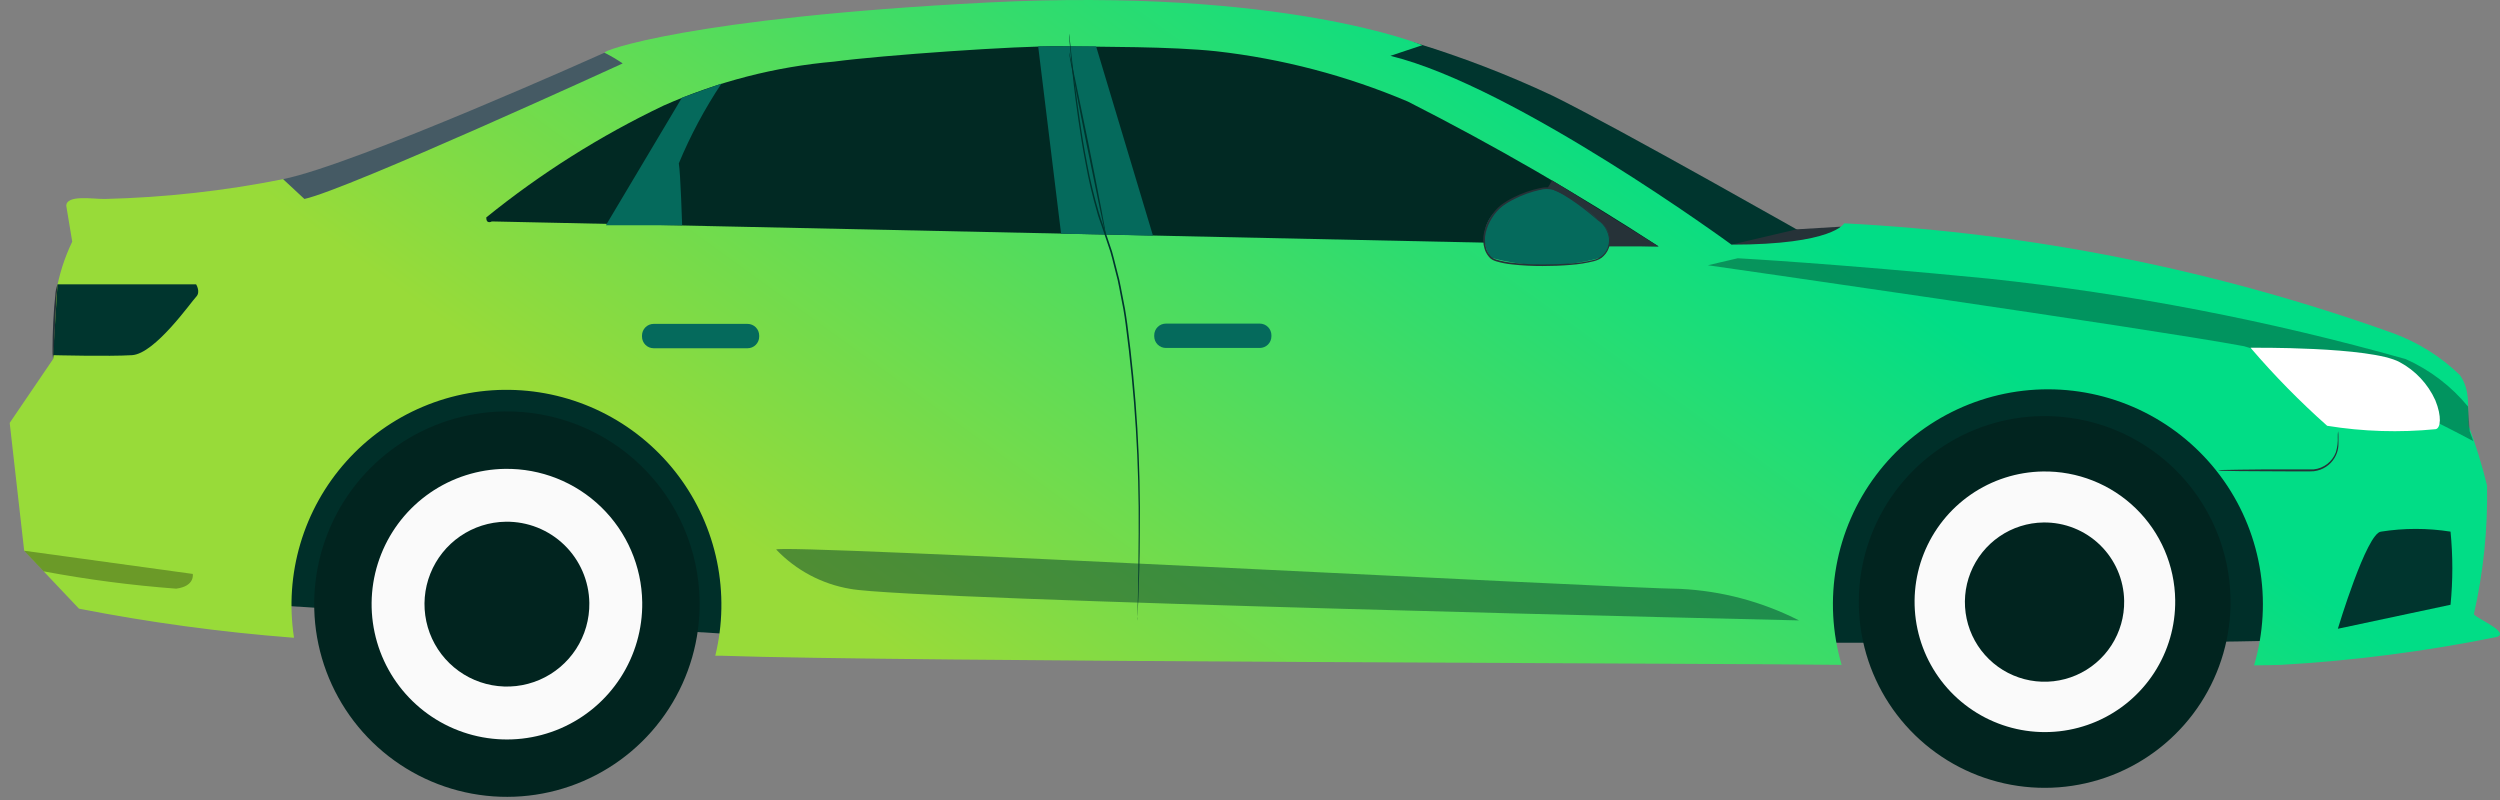 <svg width="200" height="64" viewBox="0 0 200 64" fill="none" xmlns="http://www.w3.org/2000/svg">
<rect x="0" y="0" width="200" height="64" fill="#808080" stroke="none"/>
<path d="M145.589 19.404C145.589 19.404 129.372 10.183 124.194 7.652C120.612 5.966 116.912 4.544 113.123 3.395L110.409 4.577L124.698 12.355L139.983 21.217L145.589 19.404Z" fill="#00352E"/>
<path d="M147.26 18.133L143.722 18.347L138.509 19.572L142.885 20.583L146.823 19.135L147.26 18.133Z" fill="#263238"/>
<path d="M48.351 4.22C48.351 4.22 28.5 13.14 22.644 14.333L24.35 18.011L34.263 15.405L42.247 10.05L50.324 6.679C50.324 6.679 52.412 4.299 52.139 4.223C51.867 4.148 48.351 4.22 48.351 4.22Z" fill="#455A64"/>
<path d="M182.232 51.202C180.683 51.7 65.84 51.202 65.84 51.202L16.875 48.091L18.323 28.961L172.421 28.726L183.48 36.064V50.295" fill="#002F29"/>
<path d="M4.246 28.729C4.246 28.729 4.492 24.567 4.492 23.348C4.734 21.957 5.166 20.605 5.778 19.332L5.303 16.47C5.303 15.549 7.472 15.935 8.396 15.917C13.183 15.802 17.951 15.271 22.647 14.333L24.352 15.917C27.764 15.184 49.814 5.075 49.814 5.075C49.352 4.757 48.868 4.472 48.366 4.223C48.001 4.102 55.189 1.42 78.944 0.204C102.7 -1.013 113.789 3.615 113.789 3.615L111.232 4.467C121.223 6.902 138.52 19.572 138.52 19.572C146.684 19.572 147.535 17.866 147.535 17.866C162.505 18.632 177.282 21.588 191.395 26.638C193.411 27.368 195.249 28.516 196.79 30.006C197.659 31.254 197.39 32.482 197.488 34.06C198.075 35.625 198.568 37.224 198.965 38.847C199.028 42.302 198.675 45.752 197.914 49.122C197.914 49.392 200.92 50.602 199.715 50.964C194.037 52.113 188.285 52.856 182.501 53.188C182.128 53.206 181.372 53.217 180.324 53.229C181.083 50.665 181.234 47.959 180.765 45.326C180.296 42.693 179.219 40.206 177.62 38.062C176.021 35.918 173.944 34.177 171.555 32.976C169.165 31.775 166.528 31.148 163.854 31.145C161.18 31.142 158.541 31.762 156.149 32.957C153.756 34.152 151.675 35.888 150.071 38.028C148.467 40.168 147.384 42.652 146.908 45.284C146.432 47.916 146.577 50.622 147.33 53.188H147.171C139.128 53.067 71.392 52.945 57.746 52.459H57.222C57.825 49.988 57.872 47.415 57.361 44.924C56.849 42.433 55.792 40.087 54.265 38.054C52.737 36.021 50.778 34.352 48.529 33.167C46.279 31.982 43.794 31.311 41.254 31.202C38.713 31.093 36.18 31.548 33.837 32.536C31.494 33.523 29.399 35.018 27.703 36.913C26.007 38.807 24.752 41.054 24.029 43.492C23.306 45.93 23.133 48.498 23.521 51.011H23.377C17.651 50.568 11.956 49.794 6.319 48.694L1.935 44.06L0.776 33.832L4.246 28.729Z" fill="url(#paint0_linear_12_308)"/>
<path d="M187.028 50.301C187.028 50.301 189.33 42.627 190.48 42.531C192.323 42.24 194.2 42.24 196.043 42.531C196.235 44.477 196.235 46.436 196.043 48.381L187.028 50.301Z" fill="#00352E"/>
<path d="M177.436 37.637C177.59 37.66 177.745 37.67 177.9 37.666L179.165 37.689C180.234 37.689 181.708 37.712 183.338 37.712H184.529C184.72 37.712 184.908 37.712 185.108 37.698C185.293 37.676 185.475 37.631 185.649 37.565C185.951 37.45 186.225 37.271 186.45 37.04C186.676 36.809 186.848 36.532 186.955 36.227C187.037 35.994 187.078 35.749 187.077 35.503C187.077 35.288 187.077 35.106 187.077 34.958C187.081 34.803 187.071 34.648 187.048 34.495C187.025 34.648 187.015 34.803 187.019 34.958C187.04 35.374 186.988 35.791 186.866 36.189C186.727 36.556 186.488 36.878 186.178 37.118C185.867 37.359 185.496 37.508 185.105 37.55C184.928 37.55 184.74 37.55 184.549 37.55H183.359C181.728 37.55 180.254 37.55 179.186 37.573L177.92 37.596C177.758 37.596 177.596 37.609 177.436 37.637Z" fill="#263238"/>
<path d="M132.688 19.711C126.215 15.494 119.52 11.627 112.633 8.127C107.738 6.051 102.568 4.694 97.285 4.099C93.639 3.713 88.139 3.754 84.815 3.702C81.49 3.65 70.555 4.417 66.718 4.93C62.012 5.341 57.407 6.529 53.089 8.446C48.023 10.861 43.26 13.865 38.899 17.397C38.899 17.976 39.348 17.715 39.348 17.715L132.688 19.711Z" fill="#012923"/>
<path d="M87.687 3.705L92.237 18.851L84.887 18.694L83.054 3.708L87.687 3.705Z" fill="#056A5C"/>
<path d="M93.271 27.837H100.78C101.027 27.837 101.264 27.739 101.438 27.565C101.613 27.391 101.712 27.154 101.713 26.907V26.82C101.713 26.573 101.614 26.336 101.439 26.161C101.264 25.986 101.027 25.888 100.78 25.888H93.271C93.023 25.888 92.786 25.986 92.611 26.161C92.436 26.336 92.338 26.573 92.338 26.82V26.907C92.339 27.154 92.438 27.391 92.612 27.565C92.787 27.739 93.024 27.837 93.271 27.837Z" fill="#056A5C"/>
<path d="M52.293 27.86H59.802C59.925 27.861 60.046 27.837 60.159 27.79C60.272 27.744 60.375 27.675 60.461 27.589C60.548 27.503 60.617 27.4 60.664 27.287C60.711 27.174 60.735 27.053 60.735 26.931V26.844C60.735 26.596 60.636 26.359 60.462 26.184C60.287 26.009 60.049 25.911 59.802 25.911H52.293C52.045 25.911 51.808 26.009 51.633 26.184C51.459 26.359 51.36 26.596 51.36 26.844V26.931C51.361 27.177 51.46 27.414 51.635 27.588C51.809 27.762 52.046 27.86 52.293 27.86Z" fill="#056A5C"/>
<path d="M90.983 49.632C90.987 49.592 90.987 49.551 90.983 49.511L91.006 49.151C91.026 48.836 91.047 48.37 91.073 47.77C91.119 46.568 91.174 44.831 91.183 42.679C91.26 37.076 90.926 31.474 90.184 25.92C90.123 25.515 90.071 25.109 90.001 24.709L89.772 23.522C89.694 23.131 89.627 22.737 89.541 22.364L89.251 21.228C89.153 20.855 89.072 20.478 88.962 20.116L88.6 19.045C88.478 18.692 88.365 18.338 88.243 17.999C88.122 17.661 87.994 17.325 87.902 16.98C87.52 15.692 87.207 14.385 86.963 13.065C86.72 11.825 86.532 10.664 86.384 9.589C86.068 7.464 85.866 5.738 85.733 4.545L85.585 3.169C85.567 3.019 85.556 2.9 85.544 2.81C85.542 2.769 85.536 2.728 85.527 2.688C85.523 2.729 85.523 2.77 85.527 2.81C85.527 2.897 85.527 3.019 85.55 3.169C85.573 3.485 85.614 3.951 85.669 4.548C85.785 5.744 85.958 7.475 86.271 9.604C86.425 10.667 86.607 11.834 86.85 13.079C87.09 14.406 87.4 15.719 87.78 17.012C87.87 17.357 88.003 17.692 88.122 18.04C88.24 18.387 88.356 18.732 88.475 19.085L88.831 20.151C88.944 20.51 89.022 20.887 89.121 21.26L89.41 22.393C89.497 22.775 89.564 23.166 89.639 23.551C89.715 23.936 89.79 24.336 89.868 24.733C89.946 25.129 89.99 25.535 90.05 25.94C90.79 31.488 91.138 37.08 91.093 42.676C91.093 44.825 91.058 46.562 91.032 47.764C91.015 48.358 91.003 48.824 90.995 49.148C90.995 49.302 90.995 49.421 90.995 49.508C90.987 49.549 90.984 49.59 90.983 49.632Z" fill="#00352E"/>
<path d="M57.717 6.685C56.377 8.699 55.234 10.837 54.305 13.07C54.439 13.806 54.572 18.02 54.572 18.02H48.473L54.554 7.814" fill="#056A5C"/>
<path d="M85.524 4.186C85.484 4.186 86.103 7.467 86.917 11.492C87.731 15.518 88.417 18.775 88.46 18.767C88.504 18.758 87.881 15.489 87.068 11.46C86.254 7.432 85.565 4.177 85.524 4.186Z" fill="#00352E"/>
<path d="M178.444 47.941C178.487 50.882 177.656 53.769 176.058 56.238C174.459 58.707 172.165 60.647 169.464 61.812C166.763 62.976 163.777 63.314 160.885 62.782C157.992 62.25 155.322 60.872 153.212 58.822C151.103 56.773 149.648 54.143 149.033 51.267C148.418 48.391 148.669 45.397 149.756 42.664C150.842 39.93 152.715 37.581 155.137 35.912C157.559 34.243 160.421 33.329 163.362 33.287C167.305 33.231 171.109 34.743 173.938 37.491C176.766 40.239 178.387 43.998 178.444 47.941Z" fill="#01241F"/>
<path d="M174.016 48.007C174.043 50.068 173.458 52.09 172.336 53.818C171.214 55.547 169.605 56.904 167.713 57.718C165.82 58.533 163.728 58.768 161.702 58.395C159.675 58.021 157.805 57.055 156.327 55.619C154.849 54.184 153.83 52.342 153.398 50.327C152.966 48.312 153.141 46.214 153.9 44.299C154.66 42.383 155.97 40.736 157.665 39.565C159.361 38.393 161.365 37.751 163.426 37.718C164.797 37.696 166.16 37.945 167.435 38.451C168.71 38.956 169.873 39.709 170.856 40.664C171.84 41.62 172.626 42.761 173.168 44.021C173.71 45.281 173.999 46.636 174.016 48.007Z" fill="#FAFAFA"/>
<path d="M169.933 48.065C169.954 49.326 169.599 50.565 168.915 51.624C168.231 52.684 167.248 53.517 166.091 54.017C164.933 54.517 163.653 54.663 162.413 54.435C161.172 54.208 160.027 53.617 159.123 52.738C158.218 51.859 157.595 50.732 157.332 49.498C157.069 48.265 157.177 46.981 157.644 45.81C158.111 44.638 158.916 43.632 159.955 42.918C160.995 42.203 162.223 41.814 163.484 41.798C165.169 41.777 166.794 42.425 168.003 43.6C169.211 44.774 169.906 46.38 169.933 48.065Z" fill="#01241F"/>
<path d="M55.971 48.106C56.015 51.155 55.154 54.149 53.497 56.709C51.84 59.269 49.461 61.28 46.66 62.488C43.86 63.695 40.765 64.046 37.766 63.494C34.766 62.943 31.998 61.514 29.811 59.389C27.623 57.264 26.115 54.538 25.477 51.556C24.839 48.574 25.1 45.47 26.226 42.636C27.352 39.802 29.294 37.366 31.805 35.635C34.316 33.904 37.283 32.957 40.332 32.914C44.421 32.855 48.365 34.422 51.298 37.271C54.23 40.12 55.911 44.018 55.971 48.106Z" fill="#01241F"/>
<path d="M51.378 48.175C51.409 50.316 50.805 52.418 49.641 54.216C48.478 56.013 46.807 57.425 44.841 58.273C42.875 59.121 40.702 59.367 38.596 58.98C36.49 58.593 34.546 57.59 33.011 56.098C31.475 54.606 30.416 52.692 29.968 50.598C29.52 48.504 29.703 46.325 30.494 44.335C31.285 42.345 32.648 40.635 34.411 39.42C36.174 38.205 38.258 37.54 40.399 37.509C43.269 37.468 46.038 38.569 48.097 40.569C50.156 42.569 51.336 45.305 51.378 48.175Z" fill="#FAFAFA"/>
<path d="M47.147 48.236C47.166 49.54 46.797 50.821 46.088 51.916C45.379 53.01 44.362 53.87 43.164 54.386C41.966 54.903 40.642 55.052 39.36 54.816C38.077 54.58 36.893 53.969 35.958 53.06C35.022 52.151 34.377 50.985 34.105 49.71C33.832 48.434 33.944 47.106 34.426 45.895C34.908 44.683 35.738 43.641 36.812 42.901C37.886 42.161 39.156 41.756 40.46 41.738C42.208 41.713 43.895 42.384 45.149 43.602C46.403 44.821 47.122 46.488 47.147 48.236Z" fill="#01241F"/>
<path d="M15.688 22.746C15.688 22.746 16.073 23.363 15.688 23.748C15.303 24.133 12.409 28.298 10.562 28.413C8.714 28.529 4.246 28.413 4.246 28.413L4.602 22.746H15.688Z" fill="#00352E"/>
<path opacity="0.3" d="M1.932 44.058L15.421 45.914C15.421 45.914 15.618 46.895 14.095 47.093C10.539 46.828 7 46.366 3.496 45.708L1.932 44.058Z" fill="black"/>
<path opacity="0.47" d="M143.916 49.632C140.967 48.131 137.733 47.271 134.428 47.11C129.436 47.066 61.603 43.455 62.102 43.968C63.684 45.628 65.762 46.731 68.024 47.11C72.86 48.031 143.916 49.632 143.916 49.632Z" fill="#00352E"/>
<path d="M124.177 14.434L120.974 19.711H132.676L124.177 14.434Z" fill="#263238"/>
<path d="M128.078 17.811C128.29 17.977 128.462 18.189 128.58 18.432C128.698 18.674 128.76 18.94 128.76 19.21C128.76 19.48 128.698 19.746 128.58 19.988C128.462 20.23 128.29 20.443 128.078 20.609C125.195 21.426 122.142 21.426 119.259 20.609C118.849 20.023 118.673 19.305 118.768 18.596C118.863 17.887 119.222 17.24 119.772 16.783C120.947 15.766 122.42 15.156 123.971 15.046C125.514 15.678 126.912 16.619 128.078 17.811Z" fill="#056A5C"/>
<path d="M128.08 17.805C128.08 17.805 128.08 17.785 128.037 17.753L127.898 17.614C127.773 17.495 127.585 17.325 127.333 17.105C126.633 16.486 125.881 15.929 125.086 15.439C124.819 15.274 124.533 15.142 124.235 15.046C123.9 14.964 123.55 14.964 123.215 15.046C122.486 15.198 121.779 15.444 121.113 15.778C120.748 15.952 120.402 16.162 120.079 16.404C119.749 16.673 119.467 16.996 119.245 17.359C119.006 17.73 118.831 18.138 118.729 18.567C118.621 19.014 118.635 19.482 118.77 19.922C118.841 20.145 118.954 20.351 119.103 20.53C119.143 20.574 119.178 20.617 119.219 20.661C119.265 20.702 119.315 20.738 119.369 20.768C119.47 20.824 119.575 20.87 119.685 20.904C120.104 21.029 120.533 21.113 120.968 21.156C121.782 21.245 122.599 21.287 123.418 21.283C124.2 21.283 124.941 21.255 125.633 21.194C126.279 21.15 126.92 21.047 127.548 20.887C127.689 20.848 127.827 20.795 127.959 20.73C128.082 20.662 128.195 20.576 128.295 20.475C128.536 20.242 128.701 19.942 128.769 19.613C128.836 19.285 128.803 18.943 128.674 18.634C128.581 18.394 128.445 18.174 128.272 17.985C128.228 17.935 128.182 17.887 128.133 17.843C128.101 17.811 128.083 17.797 128.08 17.799C128.078 17.802 128.141 17.869 128.248 18.002C128.407 18.196 128.531 18.416 128.616 18.651C128.755 19.025 128.755 19.436 128.616 19.809C128.528 20.052 128.379 20.27 128.185 20.441C127.991 20.612 127.757 20.731 127.504 20.788C126.883 20.941 126.249 21.038 125.61 21.078C124.921 21.13 124.182 21.156 123.403 21.153C122.591 21.153 121.779 21.107 120.971 21.017C120.547 20.974 120.128 20.892 119.72 20.771C119.619 20.739 119.522 20.698 119.43 20.646C119.387 20.623 119.346 20.595 119.309 20.562C119.274 20.525 119.239 20.484 119.204 20.444C119.067 20.279 118.962 20.089 118.897 19.885C118.771 19.471 118.758 19.031 118.86 18.61C118.958 18.2 119.124 17.808 119.352 17.452C119.564 17.104 119.833 16.793 120.148 16.534C120.464 16.297 120.801 16.092 121.156 15.92C121.81 15.589 122.502 15.343 123.218 15.187C123.534 15.106 123.864 15.1 124.182 15.17C124.472 15.262 124.75 15.387 125.011 15.544C125.805 16.023 126.562 16.563 127.272 17.16L127.852 17.646C127.924 17.705 128 17.758 128.08 17.805Z" fill="#263238"/>
<path opacity="0.43" d="M197.439 32.52C196.095 30.888 194.391 29.591 192.461 28.729C181.541 25.646 170.379 23.492 159.096 22.291C146.814 21.084 139.021 20.661 139.021 20.661L136.626 21.22C136.626 21.22 171.595 26.224 179.53 27.698C185.878 29.614 192.018 32.157 197.862 35.291L197.572 34.498L197.439 32.52Z" fill="#00352E"/>
<path d="M191.971 28.969C193.231 29.643 194.234 30.714 194.824 32.016C195.362 33.328 195.247 34.252 194.861 34.333C191.966 34.618 189.046 34.528 186.173 34.063C183.99 32.125 181.941 30.039 180.043 27.82C180.043 27.82 189.66 27.712 191.971 28.969Z" fill="white"/>
<path d="M4.246 28.726C4.291 28.439 4.313 28.148 4.312 27.857C4.341 27.278 4.376 26.542 4.414 25.74C4.451 24.938 4.504 24.217 4.535 23.626C4.556 23.357 4.57 23.137 4.585 22.989C4.598 22.912 4.603 22.833 4.599 22.755C4.494 23.033 4.435 23.326 4.425 23.623C4.362 24.165 4.301 24.912 4.26 25.74C4.22 26.569 4.2 27.319 4.202 27.86C4.19 28.149 4.204 28.439 4.246 28.726Z" fill="#263238"/>
<defs>
<linearGradient id="paint0_linear_12_308" x1="50.981" y1="37.047" x2="92.307" y2="-20.046" gradientUnits="userSpaceOnUse">
<stop stop-color="#98DB39"/>
<stop offset="1" stop-color="#01DD86"/>
</linearGradient>
</defs>
</svg>
